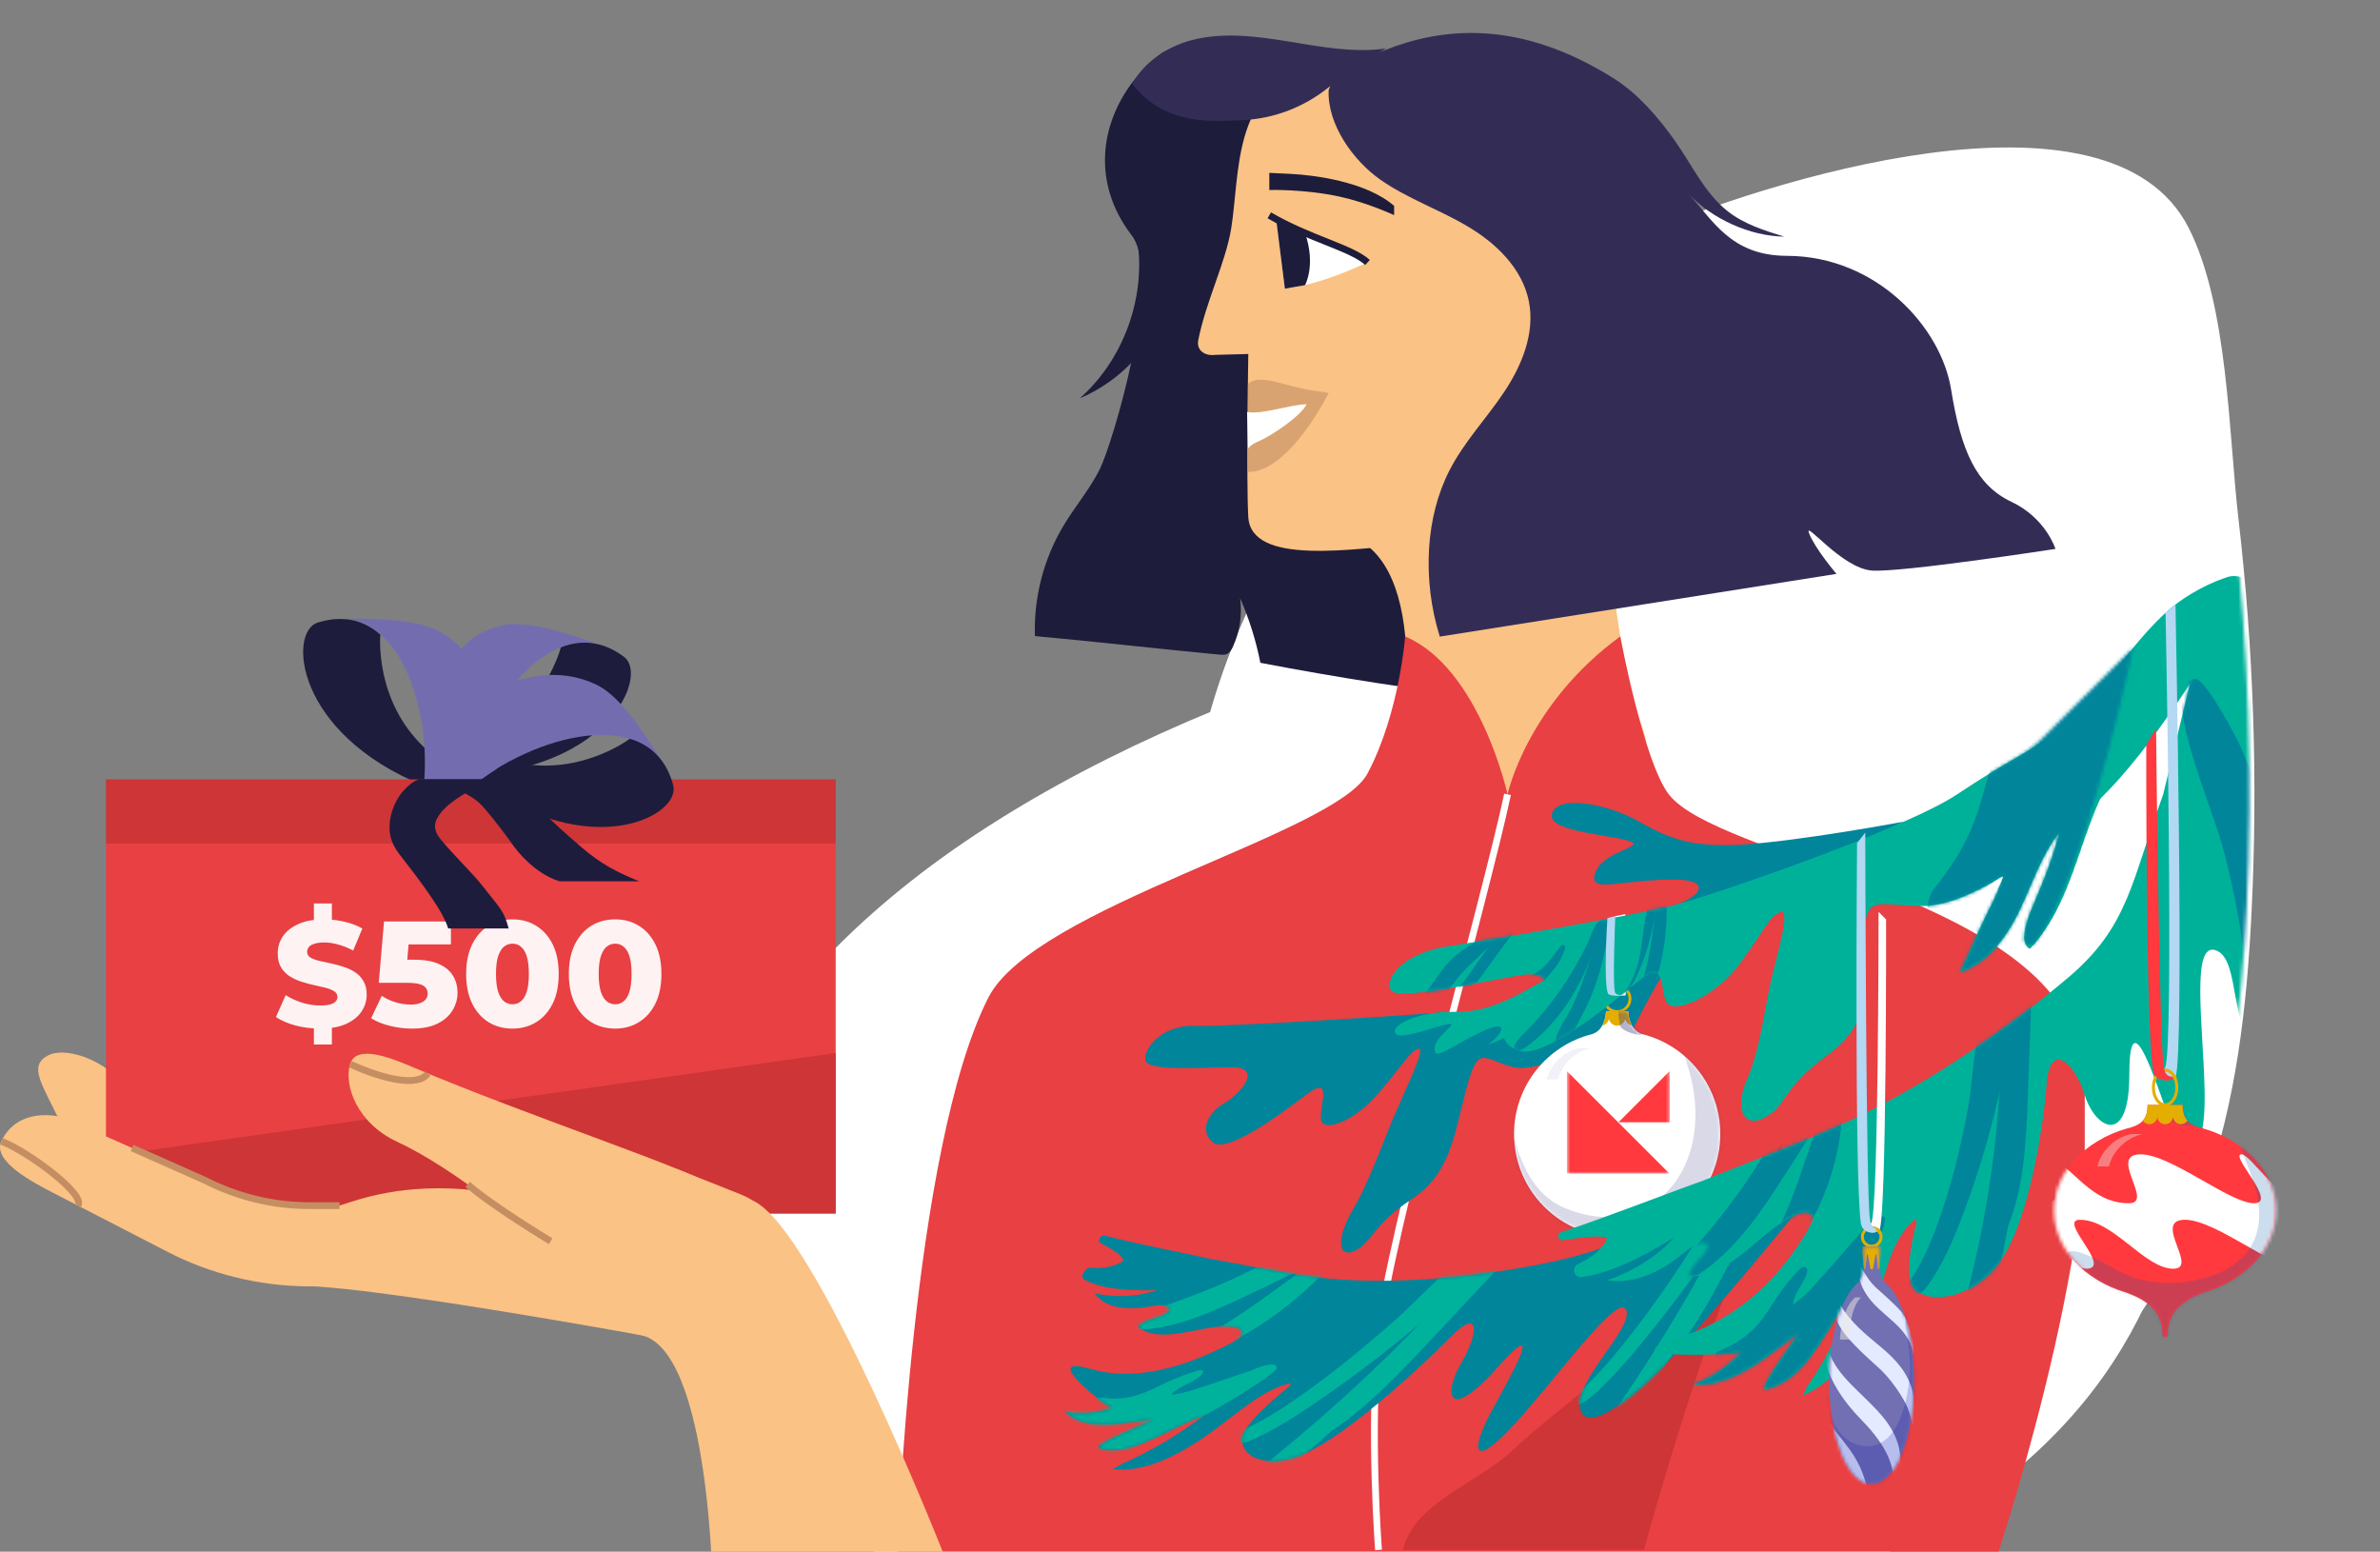 <svg width="698" height="455" viewBox="0 0 698 455" fill="none" xmlns="http://www.w3.org/2000/svg">
<rect x="0" y="0" width="698" height="455" fill="#808080" stroke="none"/>
<g clip-path="url(#clip0_991_35265)">
<path d="M282.981 246.819C212.836 294.414 181.453 360.352 213.134 411.91C223.355 428.551 239.567 443.398 258.777 456.596C277.633 469.56 300.411 481.337 329.857 485.777C355.206 489.607 383.485 487.71 411.039 485.39C456.131 481.593 503.328 476.209 542.649 460.103C576.747 446.137 601.652 425.192 617.034 403.378C632.416 381.564 639.033 358.773 643.222 336.312C649.051 305.004 650.369 273.834 647.217 243.216C645.173 223.334 648.071 193.203 633.67 175.623C604.609 140.16 457.037 175.17 406.72 190.372C360.374 204.367 317.409 223.45 282.968 246.82L282.981 246.819Z" fill="white"/>
<path d="M397.067 130.245C350.487 184.389 332.861 264.136 359.157 330.537C367.642 351.97 380.268 371.601 394.912 389.398C409.288 406.878 426.374 423.164 447.685 430.806C466.032 437.394 486.056 437.071 505.532 436.169C537.405 434.692 570.664 431.393 597.536 414.193C620.839 399.278 637.087 375.022 646.482 349C655.878 322.977 658.954 295.109 660.324 267.477C662.226 228.959 660.922 190.289 656.471 151.983C653.583 127.109 653.479 89.844 641.948 66.944C618.678 20.747 515.994 53.666 481.218 68.951C449.185 83.02 419.929 103.66 397.058 130.246L397.067 130.245Z" fill="white"/>
<g clip-path="url(#clip1_991_35265)">
<path d="M395.462 21.855C385.194 23.648 348.847 9.409 340.53 15.709C325.077 27.438 317.12 49.768 331.905 69.025C341.044 80.959 326.207 130.332 322.51 137.656C319.584 143.494 315.272 148.514 311.935 154.096C306.082 163.827 303.156 175.197 303.515 186.516C321.484 188.155 339.606 190.255 357.523 191.945C358.293 191.996 359.115 192.099 359.782 191.792C360.706 191.382 361.22 190.46 361.63 189.538C363.632 185.133 364.351 180.165 363.684 175.402C366.353 181.446 368.356 187.848 369.639 194.352C392.587 198.757 415.689 202.342 438.894 205.057C447.417 174.532 454.399 144.006 454.809 112.303C454.912 104.058 454.45 95.812 452.756 87.771C446.184 57.092 425.752 30.357 395.462 21.804" fill="#1D1C3B"/>
<path d="M332.881 66.566C336.988 84.543 330.52 104.569 316.658 116.81C328.723 111.688 338.477 101.496 341.609 88.846" fill="#1D1C3B"/>
<path d="M401.058 160.041C421.08 176.02 408.862 229.798 408.862 229.798V295.918L451.164 304.318C451.164 304.318 491.157 239.58 481.762 213.511C472.367 187.442 470.981 144.676 470.981 144.676L401.058 160.041Z" fill="#FAC284"/>
<path d="M383.809 20.935C361.425 26.057 363.633 51.511 361.066 67.081C359.423 77.068 353.622 88.49 351.414 99.808C350.85 102.779 353.417 104.469 356.446 104.059L366.097 103.803C366.097 103.803 365.481 141.14 366.097 151.64C366.97 165.724 395.617 161.319 418 159.015L481.711 153.227C481.711 153.227 483.559 52.177 468.671 36.351C453.732 20.474 383.809 20.935 383.809 20.935Z" fill="#FAC284"/>
<path d="M401.058 76.964C395.462 72.508 381.652 67.847 374.26 64.211L376.826 84.595C387.505 83.622 401.058 76.913 401.058 76.913" fill="white"/>
<path d="M382.73 68.312C386.016 77.787 382.73 83.626 382.73 83.626L376.826 84.65L374.259 64.266" fill="#1D1C3B"/>
<path d="M401.058 76.965C396.386 72.663 384.065 70.051 372.257 63.137" stroke="#1D1C3B" stroke-width="2" stroke-miterlimit="10"/>
<path d="M408.862 60.371C400.596 53.15 384.99 51.306 378.624 50.999L372.258 50.691V55.711C372.258 55.711 382.474 55.403 392.896 57.657C401.11 59.449 408.862 63.086 408.862 63.086V60.371Z" fill="#1D1C3B"/>
<path d="M365.995 112.611C369.537 109.282 376.827 113.379 384.733 114.455C387.403 114.813 389.662 115.223 389.662 115.223C389.662 115.223 378.265 138.424 365.995 138.424V112.611Z" fill="#D9A371"/>
<path d="M366.046 131.509C366.867 130.433 368.099 129.818 369.332 129.306C372.874 127.77 381.499 122.034 383.193 118.551C378.521 118.551 370.102 121.675 365.738 120.804" fill="white"/>
<path d="M472.367 108.566C472.367 96.121 463.178 85.775 451.164 84.033C452.345 83.88 453.577 83.777 454.809 83.777C468.517 83.777 479.657 94.891 479.657 108.566C479.657 122.241 468.517 133.355 454.809 133.355C453.577 133.355 452.345 133.253 451.164 133.099C463.178 131.357 472.367 121.012 472.367 108.566Z" fill="white"/>
<path d="M472.367 108.566C472.367 96.121 463.178 85.775 451.164 84.033C452.345 83.88 453.577 83.777 454.809 83.777C468.517 83.777 479.657 94.891 479.657 108.566C479.657 122.241 468.517 133.355 454.809 133.355C453.577 133.355 452.345 133.253 451.164 133.099C463.178 131.357 472.367 121.012 472.367 108.566Z" fill="white"/>
<path d="M538.594 168.284C538.594 168.284 532.33 160.909 530.585 156.453C528.839 151.946 540.134 166.748 549.067 167.311C557.948 167.875 602.818 160.96 602.818 160.96C602.818 160.96 600.046 151.946 589.881 147.132C579.716 142.317 575.147 132.433 572.22 114.251C569.345 96.069 550.453 75.121 524.116 75.019C507.431 75.019 502.246 64.263 495.161 56.837C502.298 64.315 513.284 69.231 523.244 69.385C517.494 67.593 511.538 65.749 506.713 61.959C499.936 56.632 496.24 48.386 491.311 41.421C486.588 34.66 480.325 27.439 473.497 23.137C445.363 5.313 422.62 8.233 406.449 14.584C390.277 20.934 389.661 26.466 389.661 26.466C389.251 36.504 396.849 47.055 404.755 52.637C412.712 58.22 421.902 61.344 430.219 66.261C438.535 71.126 446.441 78.553 448.392 88.386C450.24 97.81 446.236 107.337 441.051 115.07C435.866 122.804 429.346 129.616 425.085 137.964C421.542 144.878 419.643 152.714 419.129 160.602C418.565 169.36 419.643 178.323 422.261 186.671" fill="#332D56"/>
<path d="M406.397 14.222C396.951 15.554 387.351 13.71 377.956 12.174C368.51 10.637 358.756 9.357 349.515 11.764C342.327 13.659 335.499 18.217 332.06 24.619C341.814 36.911 355.059 35.58 364.3 35.221C373.541 34.863 382.422 31.431 389.61 25.644" fill="#332D56"/>
<path d="M412.096 186.621C433.966 195.891 442.129 232.921 442.129 232.921C442.129 232.921 447.776 206.647 475.191 186.621C475.191 186.621 482.019 223.292 489.412 232.921C503.478 251.256 595.323 262.575 608.773 304.317C622.224 346.109 586.133 454.964 586.133 454.964H263.215C263.215 454.964 267.374 336.685 289.86 292.537C303.413 265.904 391.664 244.547 401.058 226.826C410.453 209.105 412.096 186.621 412.096 186.621Z" fill="#E84043"/>
<path d="M482.127 454.425C493.421 413.57 507.128 373.546 523.094 334.574C509.592 359.596 494.088 380.245 473.913 399.399C464.159 408.699 453.122 416.283 443.316 425.528C433.562 434.772 414.465 440.806 411.487 454.48" fill="#CD3536"/>
<path d="M442.129 232.922C435.866 262.525 407.014 364.241 404.293 391.693C401.572 419.196 404.293 454.482 404.293 454.482" stroke="white" stroke-width="2" stroke-miterlimit="10"/>
<path d="M69.808 372.631C69.192 372.631 68.627 372.631 68.011 372.477C39.519 368.124 19.343 332.58 17.34 328.38C12.361 317.932 8.254 312.605 14.003 309.532C19.753 306.459 33.563 311.581 39.159 322.08C43.266 329.712 57.282 346.92 71.554 349.071C78.022 350.045 82.489 356.088 81.513 362.541C80.641 368.38 75.558 372.58 69.808 372.58" fill="#FAC284"/>
<path d="M41.777 333.763C36.798 323.315 32.691 317.988 38.44 314.915C44.19 311.842 58 316.964 63.596 327.463C67.652 335.094 81.719 352.303 95.991 354.454C102.459 355.427 106.926 361.471 105.95 367.924C105.078 373.763 43.78 337.911 41.777 333.763Z" fill="#FAC284"/>
<path d="M35.874 317.473C37.157 318.856 38.286 320.443 39.159 322.133C43.266 329.765 57.282 346.973 71.554 349.124" stroke="#C58E62" stroke-width="2" stroke-miterlimit="10"/>
<path d="M147.894 183.283C129.361 186.817 127.821 206.081 124.227 221.344L137.575 227.278C138.397 223.898 139.577 220.312 141.117 216.727C146.097 205.101 154.619 193.68 164.425 189.839C168.019 188.405 171.766 187.995 175.565 188.968C167.043 185.792 154.876 181.951 147.843 183.283" fill="#736DB0"/>
<path d="M175.616 188.968C171.817 187.995 168.07 188.405 164.476 189.839C164.476 189.839 159.753 208.584 141.168 216.727C139.628 220.312 138.448 223.898 137.626 227.278C178.491 225.434 190.299 198.084 183.009 192.604C180.545 190.76 178.081 189.582 175.668 188.968" fill="#1D1C3C"/>
<path d="M31.086 247.355H245.087V355.829H31.086V247.355Z" fill="#E84043"/>
<path d="M129.36 185.434C145.635 194.96 146.816 216.574 145.07 232.092L124.278 230.3C124.637 226.817 124.74 223.027 124.483 219.135C123.662 206.535 119.504 192.912 111.546 185.997C108.62 183.437 105.231 181.798 101.33 181.439C110.417 181.286 123.2 181.746 129.36 185.383" fill="#736DB0"/>
<path d="M101.33 181.543C105.232 181.902 108.671 183.541 111.546 186.102C111.546 186.102 109.698 205.308 124.483 219.239C124.74 223.131 124.637 226.921 124.278 230.404C86.442 214.988 84.491 185.282 93.167 182.568C96.093 181.646 98.814 181.338 101.33 181.595" fill="#1D1C3C"/>
<path d="M175.77 201.207C159.034 192.449 140.09 202.846 127.718 212.526L140.193 229.223C142.965 227.071 146.148 225.023 149.588 223.179C160.728 217.187 174.538 213.55 184.6 216.623C188.297 217.75 191.48 219.748 193.841 222.872C189.17 215.087 182.033 204.536 175.719 201.207" fill="#736DB0"/>
<path d="M31.086 228.539H245.087V247.356H31.086V228.539Z" fill="#CD3536"/>
<path d="M245.087 308.785V355.828H31.086V339.065L245.087 308.785Z" fill="#CD3536"/>
<path d="M122.009 228.539C130.087 229.39 137.915 232.457 141.413 236.287C144.911 240.118 149.729 246.802 149.729 246.802C149.729 246.802 155.333 255.704 164.097 258.425H187.429C180.776 255.657 176.367 253.45 170.568 248.469C166.013 244.556 161.678 240.771 158.18 236.94C154.682 233.11 151.166 229.39 143.123 228.539" fill="#1D1C3C"/>
<path d="M180.428 301.618C177.788 301.618 175.441 300.987 173.388 299.726C171.364 298.465 169.765 296.646 168.592 294.27C167.419 291.894 166.832 289.005 166.832 285.602C166.832 282.199 167.419 279.31 168.592 276.934C169.765 274.558 171.364 272.739 173.388 271.478C175.441 270.217 177.788 269.586 180.428 269.586C183.039 269.586 185.356 270.217 187.38 271.478C189.433 272.739 191.047 274.558 192.22 276.934C193.393 279.31 193.98 282.199 193.98 285.602C193.98 289.005 193.393 291.894 192.22 294.27C191.047 296.646 189.433 298.465 187.38 299.726C185.356 300.987 183.039 301.618 180.428 301.618ZM180.428 294.49C181.367 294.49 182.188 294.197 182.892 293.61C183.625 293.023 184.197 292.085 184.608 290.794C185.019 289.474 185.224 287.743 185.224 285.602C185.224 283.431 185.019 281.701 184.608 280.41C184.197 279.119 183.625 278.181 182.892 277.594C182.188 277.007 181.367 276.714 180.428 276.714C179.489 276.714 178.653 277.007 177.92 277.594C177.216 278.181 176.644 279.119 176.204 280.41C175.793 281.701 175.588 283.431 175.588 285.602C175.588 287.743 175.793 289.474 176.204 290.794C176.644 292.085 177.216 293.023 177.92 293.61C178.653 294.197 179.489 294.49 180.428 294.49Z" fill="#FEF2F2"/>
<path d="M150.307 301.618C147.667 301.618 145.32 300.987 143.267 299.726C141.243 298.465 139.644 296.646 138.471 294.27C137.298 291.894 136.711 289.005 136.711 285.602C136.711 282.199 137.298 279.31 138.471 276.934C139.644 274.558 141.243 272.739 143.267 271.478C145.32 270.217 147.667 269.586 150.307 269.586C152.918 269.586 155.235 270.217 157.259 271.478C159.312 272.739 160.926 274.558 162.099 276.934C163.272 279.31 163.859 282.199 163.859 285.602C163.859 289.005 163.272 291.894 162.099 294.27C160.926 296.646 159.312 298.465 157.259 299.726C155.235 300.987 152.918 301.618 150.307 301.618ZM150.307 294.49C151.246 294.49 152.067 294.197 152.771 293.61C153.504 293.023 154.076 292.085 154.487 290.794C154.898 289.474 155.103 287.743 155.103 285.602C155.103 283.431 154.898 281.701 154.487 280.41C154.076 279.119 153.504 278.181 152.771 277.594C152.067 277.007 151.246 276.714 150.307 276.714C149.368 276.714 148.532 277.007 147.799 277.594C147.095 278.181 146.523 279.119 146.083 280.41C145.672 281.701 145.467 283.431 145.467 285.602C145.467 287.743 145.672 289.474 146.083 290.794C146.523 292.085 147.095 293.023 147.799 293.61C148.532 294.197 149.368 294.49 150.307 294.49Z" fill="#FEF2F2"/>
<path d="M120.764 301.619C118.652 301.619 116.526 301.355 114.384 300.827C112.243 300.299 110.395 299.551 108.84 298.583L111.964 292.027C113.226 292.848 114.59 293.479 116.056 293.919C117.552 294.359 119.034 294.579 120.5 294.579C121.967 294.579 123.155 294.3 124.064 293.743C124.974 293.156 125.428 292.35 125.428 291.323C125.428 290.707 125.252 290.164 124.9 289.695C124.548 289.196 123.947 288.83 123.096 288.595C122.246 288.331 121.028 288.199 119.444 288.199H111.084L112.624 270.203H132.248V276.935H115.704L120.148 273.107L119.136 285.251L114.692 281.423H121.512C124.563 281.423 127.012 281.863 128.86 282.743C130.708 283.594 132.058 284.752 132.908 286.219C133.759 287.656 134.184 289.284 134.184 291.103C134.184 292.922 133.7 294.638 132.732 296.251C131.794 297.835 130.342 299.126 128.376 300.123C126.411 301.12 123.874 301.619 120.764 301.619Z" fill="#FEF2F2"/>
<path d="M93.904 301.618C91.381 301.618 88.947 301.31 86.6 300.694C84.282 300.049 82.391 299.227 80.924 298.23L83.784 291.806C85.162 292.686 86.746 293.419 88.536 294.006C90.355 294.563 92.159 294.842 93.948 294.842C95.15 294.842 96.118 294.739 96.852 294.534C97.585 294.299 98.113 294.006 98.436 293.654C98.788 293.273 98.964 292.833 98.964 292.334C98.964 291.63 98.641 291.073 97.996 290.662C97.35 290.251 96.514 289.914 95.488 289.65C94.461 289.386 93.317 289.122 92.056 288.858C90.824 288.594 89.577 288.257 88.316 287.846C87.084 287.435 85.954 286.907 84.928 286.262C83.901 285.587 83.065 284.722 82.42 283.666C81.775 282.581 81.452 281.217 81.452 279.574C81.452 277.726 81.951 276.054 82.948 274.558C83.975 273.062 85.5 271.859 87.524 270.95C89.548 270.041 92.07 269.586 95.092 269.586C97.116 269.586 99.096 269.821 101.032 270.29C102.997 270.73 104.742 271.39 106.268 272.27L103.584 278.738C102.117 277.946 100.665 277.359 99.228 276.978C97.79 276.567 96.397 276.362 95.048 276.362C93.845 276.362 92.877 276.494 92.144 276.758C91.41 276.993 90.882 277.315 90.56 277.726C90.237 278.137 90.076 278.606 90.076 279.134C90.076 279.809 90.384 280.351 91 280.762C91.645 281.143 92.481 281.466 93.508 281.73C94.564 281.965 95.708 282.214 96.94 282.478C98.201 282.742 99.448 283.079 100.68 283.49C101.941 283.871 103.085 284.399 104.112 285.074C105.138 285.719 105.96 286.585 106.576 287.67C107.221 288.726 107.544 290.061 107.544 291.674C107.544 293.463 107.03 295.121 106.004 296.646C105.006 298.142 103.496 299.345 101.472 300.254C99.477 301.163 96.954 301.618 93.904 301.618ZM92.056 306.282V299.99H97.336V306.282H92.056ZM92.056 271.17V264.922H97.336V271.17H92.056Z" fill="#FEF2F2"/>
<path d="M149.175 272.261C147.725 266.932 146.957 266.726 140.859 258.978C138.642 256.162 129.716 247.303 128.338 244.846C126.96 242.388 127.482 240.603 129.462 238.087C131.265 235.792 135.902 232.733 139.013 231.203C141.064 230.192 141.772 229.156 144.141 228.539L123.282 228.54C121.596 228.54 119.077 230.881 117.663 232.682C115.719 235.199 114.553 238.432 114.305 241.294C114.093 243.934 114.343 246.853 117.101 250.435C122.228 257.092 129.949 266.907 131.434 272.261" fill="#1D1C3C"/>
<path d="M193.944 222.873C191.583 219.749 188.4 217.701 184.704 216.625C184.704 216.625 169.353 228.354 149.691 223.181C146.251 225.025 143.068 227.073 140.296 229.224C173.409 253.194 199.746 239.109 197.435 230.3C196.665 227.329 195.485 224.871 193.944 222.873Z" fill="#1D1C3C"/>
<path d="M87.365 377.033C114.523 377.033 229.367 399.159 229.367 399.159L231.164 372.373C231.831 362.744 226.133 353.781 217.149 350.196L198.461 342.77" fill="#FAC284"/>
<path d="M136.856 377.185H90.651C76.328 377.185 62.005 373.703 49.273 367.147L15.8 349.887C9.999 346.865 -2.373 340.566 0.399 334.624C5.276 324.33 18.727 325.508 28.224 331.961L60.105 346.097C69.5 350.911 80.025 353.472 90.6 353.472H136.805C138.756 353.472 140.706 353.37 142.657 353.216L194.355 348.658C200.875 348.094 206.625 352.909 207.189 359.413C207.754 365.918 202.928 371.654 196.408 372.217L144.711 376.776C142.093 377.032 139.423 377.134 136.805 377.134" fill="#FAC284"/>
<path d="M99.533 353.529C105.026 351.788 118.22 346.666 139.679 349.073C161.139 351.481 183.984 359.009 183.984 359.009L106.926 363.977" fill="#FAC284"/>
<path d="M171.766 372.323C168.737 372.323 165.708 371.197 163.398 368.892C154.876 360.492 133.314 342.618 116.423 334.782C104.821 329.404 100.765 318.29 102.665 312.042C104.564 305.793 115.705 310.659 121.762 313.22C153.541 326.689 203.75 343.437 207.292 346.971C211.912 351.581 184.806 364.18 180.185 368.841C177.875 371.145 174.795 372.323 171.766 372.323Z" fill="#FAC284"/>
<path d="M137.163 347.281C143.581 353.12 161.498 363.978 161.498 363.978" stroke="#C58E62" stroke-width="2" stroke-miterlimit="10"/>
<path d="M102.716 312.043C112.932 316.704 122.789 318.701 125.459 314.757" stroke="#C58E62" stroke-width="2" stroke-miterlimit="10"/>
<path d="M0.45 334.68C7.689 337.343 25.401 350.301 22.834 353.527" stroke="#C58E62" stroke-width="2" stroke-miterlimit="10"/>
<path d="M38.748 336.629L60.208 346.155C69.602 350.97 80.127 353.53 90.702 353.53H99.584" stroke="#C58E62" stroke-width="2" stroke-miterlimit="10"/>
<path d="M220.845 352.094C239.07 360.186 276.599 455.295 276.599 455.295L209.05 467.07C209.05 467.07 208.37 395.064 187.629 391.428C161.55 386.87 220.897 352.094 220.897 352.094H220.845Z" fill="#FAC284"/>
</g>
<g clip-path="url(#clip2_991_35265)">
<mask id="mask0_991_35265" style="mask-type:alpha" maskUnits="userSpaceOnUse" x="256" y="43" width="426" height="404">
<path d="M396.321 129.925C349.866 183.831 234.349 312.844 260.575 378.955C269.037 400.293 274.711 414.661 289.316 432.38C303.653 449.783 425.549 421.559 446.803 429.167C465.1 435.726 499.416 447.34 518.84 446.442C550.627 444.972 571.037 449.505 597.837 432.381C621.077 417.531 671.342 388.618 680.712 362.709C688.805 332.435 651.804 325.711 653.855 314.376C656.704 298.628 658.074 282.551 658.869 266.554C660.766 228.205 659.465 189.705 655.026 151.567C652.145 126.802 652.042 89.701 640.542 66.902C617.334 20.907 514.927 53.682 480.245 68.9C448.298 82.906 419.121 103.456 396.312 129.926L396.321 129.925Z" fill="white"/>
</mask>
<g mask="url(#mask0_991_35265)">
<g clip-path="url(#clip3_991_35265)">
<path d="M350.234 300.829C360.074 301.107 412.34 297.736 420.933 297.023C429.526 296.31 437.461 298.534 450.001 291.045C462.54 283.557 475.961 272.759 475.961 272.759L494.989 275.476C494.95 275.529 494.91 275.582 494.871 275.635L495.86 275.238C481.603 289.308 475.164 316.406 460.922 330.523C460.106 331.334 460.033 328.48 460.407 327.2C461.484 323.505 463.408 320.262 465.264 317.089C468.795 311.055 472.285 304.794 475.215 298.228C470.131 303.926 466.245 311.665 461.91 318.62C457.365 325.911 451.659 332.875 445.509 334.064C449.149 328.485 452.112 323.012 455.751 317.435C457.686 314.469 459.688 311.322 461.257 307.985C453.639 312.394 447.378 313.869 443.587 312.869C434.925 310.585 433.573 305.927 429.972 319.538C426.37 333.149 425.401 344.145 413.918 351.707C402.437 359.269 402.336 364.536 397.206 366.825C392.076 369.111 392.102 362.501 396.728 354.787C401.354 347.071 405.799 334.345 409.135 326.621C412.471 318.898 418.528 306.594 415.902 307.557C413.277 308.521 411.812 311.774 404.439 320.419C397.066 329.064 387.818 332.252 387.39 328.168C386.962 324.083 391.112 314.919 383.023 321.059C374.934 327.199 359.971 338.145 355.83 335.067C351.689 331.989 354.049 326.324 358.858 323.621C363.667 320.917 370.755 312.86 361.036 312.943C351.316 313.029 336.593 314.108 335.921 310.952C335.247 307.796 340.397 300.551 350.236 300.829L350.234 300.829ZM475.628 297.293C475.561 297.352 475.497 297.413 475.43 297.472L475.556 297.459C475.581 297.405 475.603 297.347 475.628 297.293Z" fill="#00859B"/>
<path d="M448.511 299.888C441.047 304.912 435.609 306.814 436.646 306.105C440.302 303.604 443.533 298.291 434.303 302.648C425.073 307.005 420.625 311.316 420.71 307.471C420.795 303.628 428.748 299.481 424.35 300.371C419.951 301.261 409.143 305.669 409.082 302.513C409.022 299.357 418.399 296.834 424.299 296.731C430.199 296.627 434.74 296.956 444.857 291.831C454.975 286.706 472.67 275.258 472.67 275.258" fill="#00B29C"/>
<path d="M322.595 364.358C321.725 363.849 322.928 362.015 323.953 362.29C333.416 364.82 348.747 367.676 355.199 369.206C365.196 370.829 377.777 373.73 388.826 374.84C407.781 376.744 430.199 374.774 449.671 371.102C469.143 367.429 479.935 363.314 501.959 348.035L519.64 339.372C519.64 339.372 532.882 347.014 532.584 348.035C532.286 349.056 509.041 377.232 494.314 393.718C479.587 410.203 464.968 421.163 463.407 412.911C461.844 404.661 478.798 389.746 476.986 384.274C475.174 378.802 459.92 399.563 447.327 414.073C430.88 433.025 431.32 425.005 437.465 413.754C443.607 402.505 453.571 384.864 439.065 401.102C424.559 417.34 423.212 408.849 428.484 399.824C433.755 390.799 434.231 383.077 425.232 392.215C416.232 401.351 398.155 417.838 385.988 424.583C373.821 431.327 364.731 428.379 364.239 422.369C363.936 418.671 371.847 411.575 377.979 406.659C378.369 406.348 378.545 405.959 378.549 405.64C371.532 406.949 364.285 413.202 357.394 418.376C352.345 422.168 347.081 425.584 341.743 427.915C336.406 430.248 330.975 431.46 326.395 430.768C327.299 430.384 328.608 429.448 329.509 429.049C337.54 425.501 345.54 420.751 353.136 415.046C348.381 416.625 343.512 419.38 338.703 421.625C332.818 424.373 326.41 426.412 322.072 424.428C322.868 422.85 330.742 419.735 338.584 416.085C334.157 416.578 329.615 417.445 325.289 417.63C320.293 417.844 315.464 417.062 312.525 413.997C316.636 414.848 321.443 414.398 326.377 412.908C324.981 412.231 323.698 411.441 322.547 410.545C316.979 406.209 307.791 397.93 319.975 401.451C328.407 403.886 340.447 403.808 357.854 395.452C361.087 393.9 363.051 392.77 364.058 391.86C364.306 391.261 364.354 390.62 364.145 390.188C363.758 389.379 362.799 389.137 361.852 389.025C357.324 388.483 352.051 389.934 347.02 390.791C341.988 391.643 336.805 391.815 333.805 389.016C336.503 386.283 340.354 386.978 343.086 384.285C342.706 382.319 340.041 382.63 337.855 383.026C331.07 384.255 324.169 383.852 321.022 379.201C325.306 380.272 330.256 380.353 335.342 379.387C336.603 379.148 337.886 378.791 339.177 378.407C338.962 378.36 338.759 378.32 338.574 378.291C336.723 378.367 324.301 378.897 317.969 375.184C317.951 375.175 317.933 375.162 317.915 375.152C316.595 374.368 318.258 371.593 319.965 371.727C323.05 371.967 326.136 371.794 329.486 369.726C329.207 367.843 325.594 366.12 322.594 364.366L322.595 364.358Z" fill="#00859B"/>
<mask id="mask1_991_35265" style="mask-type:luminance" maskUnits="userSpaceOnUse" x="312" y="342" width="221" height="89">
<path d="M322.595 364.364C321.724 363.855 322.927 362.021 323.953 362.296C333.416 364.826 348.746 367.681 355.199 369.212C365.195 370.835 377.777 373.736 388.826 374.846C407.78 376.75 430.199 374.78 449.67 371.107C469.142 367.435 480.855 366.056 502.879 350.777L518.351 342.166C518.351 342.166 532.881 347.02 532.583 348.041C532.286 349.062 509.04 377.238 494.313 393.723C479.586 410.209 464.967 421.169 463.406 412.917C461.844 404.667 478.797 389.752 476.985 384.28C475.173 378.808 459.919 399.569 447.327 414.079C430.879 433.03 431.32 425.011 437.464 413.76C443.607 402.511 453.57 384.87 439.064 401.108C424.558 417.346 423.212 408.854 428.483 399.83C433.755 390.805 434.23 383.083 425.232 392.221C416.232 401.357 398.155 417.844 385.988 424.588C373.82 431.333 364.731 428.385 364.239 422.374C363.936 418.677 371.847 411.581 377.979 406.665C378.369 406.354 378.545 405.965 378.549 405.646C371.531 406.955 364.284 413.207 357.393 418.382C352.345 422.174 347.081 425.59 341.743 427.92C336.405 430.254 330.974 431.465 326.395 430.773C327.298 430.39 328.607 429.454 329.508 429.055C337.539 425.507 345.54 420.757 353.136 415.052C348.38 416.631 343.512 419.386 338.703 421.631C332.817 424.379 326.409 426.418 322.072 424.434C322.867 422.856 330.742 419.741 338.583 416.091C334.157 416.584 329.614 417.451 325.288 417.636C320.292 417.85 315.463 417.067 312.524 414.003C316.635 414.854 321.443 414.403 326.376 412.914C324.98 412.237 323.697 411.447 322.547 410.55C316.978 406.215 307.79 397.936 319.974 401.457C328.406 403.891 340.446 403.814 357.853 395.458C361.086 393.905 363.05 392.775 364.058 391.866C364.305 391.267 364.353 390.626 364.145 390.194C363.758 389.385 362.798 389.143 361.852 389.031C357.323 388.489 352.051 389.94 347.019 390.796C341.987 391.649 336.804 391.821 333.804 389.022C336.503 386.289 340.353 386.984 343.086 384.291C342.706 382.324 340.04 382.636 337.854 383.031C331.069 384.261 324.168 383.858 321.021 379.207C325.305 380.278 330.255 380.359 335.342 379.393C336.602 379.154 337.886 378.796 339.177 378.413C338.961 378.365 338.758 378.326 338.573 378.297C336.722 378.373 324.301 378.903 317.969 375.19C317.951 375.181 317.932 375.168 317.915 375.158C316.594 374.374 318.258 371.599 319.964 371.733C323.049 371.972 326.136 371.8 329.485 369.732C329.206 367.849 325.594 366.126 322.593 364.372L322.595 364.364Z" fill="white"/>
</mask>
<g mask="url(#mask1_991_35265)">
<path d="M489.881 398.176C498.368 387.869 504.27 376.254 509.971 364.888C513.858 357.141 517.728 349.392 521.597 341.642C522.968 338.898 524.375 335.657 523.233 333.933C523 333.581 522.615 333.313 522.083 333.475C521.65 333.609 521.223 333.995 520.84 334.375C516.256 338.923 513.487 344.751 510.802 350.262C500.493 371.414 488.247 392.36 474.363 412.586C473.231 414.233 472.049 415.963 471.623 417.663C471.197 419.363 471.842 420.974 473.412 420.74C474.956 420.509 476.518 418.761 477.767 417.218" fill="#00B29C"/>
<path d="M522.175 329.75C513.226 333.106 505.484 351.235 498.311 362.606C491.478 373.438 484.147 384.132 475.978 394.308C470.919 400.611 465.417 406.825 459.102 411.499C461.185 413.248 464.481 411.643 467.661 408.753C473.447 403.493 478.602 397.437 483.535 391.312C494.051 378.258 503.775 364.667 512.556 350.757" fill="#00B29C"/>
<path d="M390.8 419.377C401.156 412.49 410.271 402.881 419.142 393.439C425.188 387.004 431.223 380.558 437.259 374.112C439.396 371.831 441.774 369.029 441.722 366.585C441.712 366.086 441.558 365.6 441.118 365.508C440.758 365.434 440.294 365.639 439.866 365.857C434.714 368.471 430.273 373.39 426.026 378.007C409.73 395.728 392.173 412.247 373.783 427.159C372.284 428.374 370.715 429.651 369.687 431.278C368.658 432.906 368.413 434.977 369.608 435.514C370.782 436.044 372.622 434.938 374.16 433.896" fill="#00B29C"/>
<path d="M439.361 364.051C431.681 363.171 418.476 378.913 408.577 387.618C399.149 395.909 389.431 403.797 379.359 410.703C373.118 414.979 366.609 418.939 360.195 420.818C360.894 423.765 363.882 423.688 367.339 422.161C373.636 419.382 379.838 415.419 385.915 411.27C398.865 402.43 411.496 392.608 423.61 381.964" fill="#00B29C"/>
<path d="M374.47 401.096C374.336 399.036 369.612 400.66 367.4 401.717C350.051 409.996 323.613 419.73 315.44 427.681C315.315 428.9 316.677 429.069 317.829 428.98C326.651 428.291 343.788 419.658 353.136 415.056C357.508 412.905 374.552 402.742 374.472 401.098L374.47 401.096Z" fill="#00B29C"/>
<path d="M367.402 401.711C357.481 404.935 340.835 411.521 326.378 412.911C313.482 414.151 308.53 409.58 308.53 409.58L308.773 420.087L326.004 421.851" fill="#00B29C"/>
<path d="M355.402 405.797C352.5 407.056 346.156 408.757 343.418 408.99C345.823 406.401 349.154 405.771 351.867 403.61C352.318 403.249 352.811 402.737 352.822 402.267C352.838 401.632 352.016 401.694 351.365 401.884C348.372 402.746 345.342 403.887 342.323 405.285C340.117 406.305 337.914 407.466 335.708 408.331C331.426 410.012 327.185 410.542 323.581 409.844C322.906 409.713 321.932 409.702 321.398 410.503C320.98 411.13 321.219 411.735 321.515 412.143C322.743 413.832 324.633 414.903 326.898 415.195" fill="#00B29C"/>
<path d="M363.416 392.261C373.394 386.781 383.032 379.075 391.227 370.027C392.177 368.979 392.76 367.284 391.781 367.09C390.801 366.896 389.524 367.62 388.381 368.333C377.653 375.026 367.459 383.636 356.635 389.868C350.665 393.304 344.594 395.965 338.547 398.467C343.54 399.662 350.038 397.019 356.109 394.437" fill="#00B29C"/>
<path d="M381.547 372.275C377.558 374.194 373.57 376.111 369.58 378.03C362.519 381.425 355.425 384.834 348.386 387.139C341.346 389.445 334.307 390.616 328.381 389.419C334.432 386.483 335.644 384.964 341.687 382.876C353.655 378.741 370.305 372.07 381.731 363.712" fill="#00B29C"/>
</g>
</g>
<path d="M591.793 221.916C601.748 216.02 605.823 212.811 610.858 207.576C619.715 198.371 626.51 187.246 636.101 178.807C639.211 176.071 645.625 171.782 652.32 169.558C652.8 169.399 648.206 174.452 648.581 174.788C648.989 175.151 649.182 175.696 649.331 176.219C650.737 181.146 649.436 186.464 647.384 191.16C645.096 196.395 641.902 201.179 638.665 205.891C631.457 216.373 623.874 226.706 614.653 235.48" fill="#00B19A"/>
<path d="M466.957 303.228H466.937C470.939 301.977 471.006 296.621 471.006 296.621H474.277H477.549C477.549 296.621 477.616 301.977 481.617 303.228H481.598C494.764 306.494 504.52 318.37 504.52 332.525C504.52 349.196 490.979 362.713 474.277 362.713C457.575 362.713 444.034 349.196 444.034 332.525C444.034 318.37 453.79 306.494 466.957 303.228Z" fill="white"/>
<mask id="mask2_991_35265" style="mask-type:luminance" maskUnits="userSpaceOnUse" x="459" y="314" width="31" height="31">
<path d="M459.559 314.078H489.68V344.17H459.559V314.078Z" fill="white"/>
</mask>
<g mask="url(#mask2_991_35265)">
<path d="M489.68 314.078V329.093H474.65L489.68 314.078ZM459.529 314.078L489.649 344.17H459.529V314.078Z" fill="#FF393D"/>
</g>
<path d="M478.572 300.59C477.577 298.716 477.548 296.625 477.548 296.625H474.277H471.006C471.006 296.625 470.977 298.802 469.92 300.701C470.92 300.701 471.871 299.32 471.871 298.701C471.871 299.32 472.687 300.777 474.272 300.777C475.738 300.777 476.641 299.32 476.641 298.701C476.641 299.32 477.712 300.701 478.629 300.701" fill="#E4AE01"/>
<path d="M474.278 296.629C476.36 296.629 478.048 294.944 478.048 292.865C478.048 290.787 476.36 289.102 474.278 289.102C472.195 289.102 470.507 290.787 470.507 292.865C470.507 294.944 472.195 296.629 474.278 296.629Z" stroke="#E4AE01" stroke-width="0.83" stroke-miterlimit="10"/>
<path d="M473.72 289.144C473.903 289.115 474.085 289.105 474.273 289.105C475.363 289.105 476.343 289.566 477.035 290.304" stroke="#E4AE01" stroke-width="0.83" stroke-miterlimit="10"/>
<path d="M475.685 289.375C476.204 289.581 476.665 289.902 477.04 290.305" stroke="#E4AE01" stroke-width="0.83" stroke-miterlimit="10"/>
<mask id="mask3_991_35265" style="mask-type:luminance" maskUnits="userSpaceOnUse" x="444" y="296" width="61" height="67">
<path d="M466.957 303.232H466.937C470.939 301.981 471.006 296.625 471.006 296.625H474.277H477.549C477.549 296.625 477.616 301.981 481.617 303.232H481.598C494.764 306.498 504.52 318.374 504.52 332.528C504.52 349.2 490.979 362.717 474.277 362.717C457.575 362.717 444.034 349.2 444.034 332.528C444.034 318.374 453.79 306.498 466.957 303.232Z" fill="white"/>
</mask>
<g mask="url(#mask3_991_35265)">
<path opacity="0.2" d="M493.328 307.955C506.298 340.085 485.066 365.588 458.469 354.028C449.794 350.255 445.139 340.655 443.141 328.946C443.645 334.091 443.626 346.371 445.893 351.022C448.511 356.392 451.359 361.872 455.985 365.66C461.706 370.345 469.43 371.831 476.828 371.985C483.654 372.128 490.715 371.203 496.59 367.727C500.039 365.689 502.954 362.836 505.395 359.662C512.283 350.686 515.362 338.766 513.133 327.681C510.904 316.595 503.233 306.622 492.857 302.086" fill="#474589"/>
<path opacity="0.4" d="M475.051 300.528C474.873 299.186 474.599 297.858 474.619 296.496C474.619 296.381 474.623 296.256 474.686 296.175C474.744 296.093 474.835 296.074 474.916 296.055C475.882 295.873 476.852 295.695 477.818 295.513C478.433 295.398 479.115 295.302 479.629 295.762C479.931 296.036 480.128 296.462 480.296 296.889C480.772 298.093 481.19 299.368 481.593 300.61C481.862 301.43 482.227 302.547 481.699 303.223C481.103 303.981 475.31 302.466 475.051 300.524V300.528Z" fill="#474589"/>
</g>
<path opacity="0.4" d="M453.642 316.497C454.794 311.975 458.681 308.269 463.253 307.324H466.544C461.971 308.269 458.085 311.975 456.932 316.497H453.642Z" fill="#DEDBED"/>
<path d="M470.805 282.4C470.978 285.085 471.184 287.2 471.42 288.518C471.578 289.386 472.193 290.101 473.029 290.384C474.143 290.758 475.752 291.002 476.771 289.832C475.589 289.832 474.35 289.866 473.989 287.617C473.802 286.85 473.624 284.443 473.461 280.957" fill="white"/>
<path d="M476.676 291.893C477.7 291.008 476.676 268.066 476.676 268.066L473.708 268.636C473.708 268.636 476.542 290.538 475.518 291.422C475.436 291.538 474.849 291.55 474.849 291.55L475.18 291.928L476.234 291.992L476.676 291.893Z" fill="white"/>
<path d="M510.386 264.114C497.156 266.905 488.596 265.964 490.444 265.557C496.946 264.125 504.612 257.602 489.39 257.916C474.169 258.23 465.477 262.116 467.959 255.675C470.441 249.235 483.798 248.304 477.274 246.443C470.75 244.583 453.361 243.774 455.225 238.384C457.089 232.995 471.373 235.901 479.452 240.245C487.526 244.583 493.488 248.612 510.386 247.688C527.279 246.757 558.367 240.928 558.367 240.928" fill="#00859B"/>
<path d="M408.022 290.476C410.195 293.267 431.003 288.615 444.978 286.138C458.953 283.655 451.811 292.958 445.91 296.68C440.009 300.401 438.768 306.291 445.91 308.152C453.052 310.013 470.447 296.063 479.761 288.312C489.076 280.561 486.594 290.173 488.767 293.894C490.94 297.616 503.051 292.342 510.381 282.422C517.71 272.502 518.582 269.089 521.995 267.542C525.409 265.989 521.372 279.014 519.508 287.073C517.644 295.133 516.094 308.152 512.366 316.525C508.638 324.893 511.125 331.097 517.644 327.684C524.168 324.276 522.304 319.316 535.97 309.391C549.637 299.471 546.84 288.929 546.84 275.287C546.84 261.646 550.569 265.676 563.92 265.676C569.766 265.676 578.226 262.747 587.525 256.736C586.538 260.253 584.855 263.694 583.195 266.947C580.079 273.074 577.895 278.932 574.774 285.059C583.184 282.422 588.755 274.489 592.521 266.54C596.117 258.954 598.77 250.741 603.921 244.151C602.2 251.027 599.558 257.754 596.768 264.277C595.301 267.707 593.762 271.219 593.624 274.946C593.575 276.24 594.766 278.893 595.637 277.93C610.781 261.189 609.723 237.033 624.911 220.331L623.637 220.948C623.676 220.887 623.709 220.827 623.747 220.772L595.284 220.105C595.284 220.105 589.074 222.896 573.853 233.009C558.637 243.122 500.867 263.198 488.756 265.989C476.645 268.78 439.066 275.287 424.777 277.462C410.493 279.631 405.833 287.69 408.006 290.481L408.022 290.476ZM604.136 243.342L603.959 243.386C604.031 243.314 604.103 243.243 604.175 243.171C604.163 243.232 604.147 243.287 604.136 243.347V243.342Z" fill="#00B19A"/>
<mask id="mask4_991_35265" style="mask-type:luminance" maskUnits="userSpaceOnUse" x="407" y="189" width="219" height="140">
<path d="M408.023 290.472C410.196 293.263 431.004 288.611 444.979 286.134C458.954 283.651 451.812 292.955 445.911 296.676C440.01 300.397 438.769 306.288 445.911 308.149C453.053 310.009 470.447 296.06 479.762 288.309C489.077 280.558 486.595 290.169 488.768 293.891C490.941 297.612 503.052 292.338 510.381 282.418C517.711 272.498 518.582 269.085 521.996 267.538C525.41 265.986 521.373 279.011 519.509 287.07C517.644 295.129 516.095 308.149 512.367 316.522C508.638 324.889 511.126 331.093 517.644 327.68C524.169 324.273 522.305 319.313 535.971 309.387C549.637 299.467 546.841 288.925 546.841 275.284C546.841 261.642 550.569 265.672 563.921 265.672C569.767 265.672 578.227 262.743 587.525 256.732C586.538 260.25 584.856 263.69 583.196 266.944C580.08 273.071 577.896 278.928 574.774 285.055C583.185 282.418 588.755 274.486 592.522 266.536C596.118 258.951 598.77 250.737 603.921 244.148C602.201 251.023 599.559 257.75 596.768 264.274C595.252 267.814 593.663 271.447 593.614 275.306C593.592 277.056 595.781 277.855 596.851 276.473C611.565 257.426 625.645 189.891 625.645 189.891L598.914 216.491C596.686 218.709 594.154 220.603 591.402 222.133C588.033 224.005 582.347 227.368 573.853 233.011C558.638 243.124 500.868 263.2 488.757 265.991C476.646 268.782 439.067 275.289 424.777 277.464C410.493 279.633 405.833 287.692 408.006 290.483L408.023 290.472ZM604.136 243.338L603.96 243.382C604.032 243.311 604.103 243.239 604.175 243.168C604.164 243.228 604.147 243.283 604.136 243.344V243.338Z" fill="white"/>
</mask>
<g mask="url(#mask4_991_35265)">
<path d="M463.757 298.097C468.147 290.136 470.937 280.569 471.765 270.687C471.814 270.071 471.434 269.355 471.026 269.625C470.618 269.895 470.358 270.462 470.132 271.001C466.465 279.732 464.303 289.663 459.753 297.59C458.209 300.282 456.328 302.925 455.986 306.31C455.942 306.728 455.948 307.218 456.185 307.488C456.433 307.774 456.808 307.664 457.117 307.527C460.823 305.881 461.413 302.341 463.751 298.097H463.757Z" fill="#00859B"/>
<path d="M471.274 270.398C468.941 273.955 467.529 278.265 465.858 282.454C461.358 293.701 454.155 302.911 445.618 308.317C445.149 308.614 444.25 308.851 443.732 308.867C443.721 306.28 445.486 304.425 447.03 302.916C454.404 295.705 460.79 286.622 465.748 276.272C467.149 273.349 467.877 269.006 471.302 269.551C471.313 269.551 471.478 270.096 471.274 270.404V270.398Z" fill="#00859B"/>
<path d="M485.9 286.656C488.624 277.986 489.462 268.055 488.315 258.206C488.244 257.59 487.731 256.968 487.378 257.314C487.025 257.661 486.892 258.267 486.777 258.839C484.913 268.121 484.764 278.283 481.879 286.953C480.898 289.898 479.585 292.86 479.916 296.246C479.955 296.664 480.054 297.143 480.346 297.363C480.649 297.594 480.991 297.413 481.267 297.215C484.576 294.869 484.449 291.28 485.9 286.656Z" fill="#00859B"/>
<path d="M487.78 258.024C486.197 261.971 485.673 266.474 484.863 270.911C482.684 282.824 477.445 293.273 470.149 300.258C469.746 300.644 471.361 296.998 470.854 297.119C470.854 296.549 475.347 292.636 476.56 290.853C482.362 282.326 480.71 275.992 483.523 264.872C484.317 261.729 484.168 257.325 487.637 257.188C487.648 257.188 487.918 257.688 487.78 258.03V258.024Z" fill="#00859B"/>
<path d="M452.594 288.002C455.523 284.148 457.26 283.196 458.843 278.621C458.948 278.318 459.053 277.993 458.997 277.674C458.942 277.355 458.678 277.047 458.358 277.063C458.082 277.074 457.872 277.3 457.696 277.509C455.644 279.942 453.979 282.777 451.403 284.654C450.311 285.453 449.07 286.058 448.072 286.967C447.068 287.875 446.307 289.218 446.572 290.545C446.837 291.872 448.491 292.873 449.627 292.136" fill="#00859B"/>
<path d="M432.79 288.426C437.043 283.025 442.706 274.047 447.885 269.191C446.258 269.379 441.091 272.401 439.817 273.783C435.041 278.974 431.351 285.734 427.331 290.165" fill="#00859B"/>
<path d="M441.614 272.355C438.096 276.225 434.671 279.606 430.932 283.085C428.202 285.628 425.869 288.859 423.553 292.063C422.891 292.041 419.339 292.344 418.677 292.328C418.512 292.328 418.33 292.311 418.203 292.168C417.883 291.816 418.164 291.127 418.451 290.726C419.262 289.581 420.067 288.43 420.878 287.285C422.025 285.661 423.178 284.026 424.457 282.6C427.43 279.286 431.003 277.161 434.527 275.08C436.408 273.968 437.737 274.2 441.614 272.361V272.355Z" fill="#00859B"/>
<path d="M564.841 271.006C565.172 267.35 565.067 263.156 567.395 260.315C583.896 240.134 579.787 229.063 588.6 214.778C590.563 211.591 592.67 208.398 595.604 206.075C599.183 203.245 603.728 201.935 608.228 201.159C612.651 200.399 621.729 189.042 626.218 189.213C629.538 189.339 628.644 200.966 630.713 203.559C632.742 206.102 632.527 209.735 631.898 212.923C630.724 218.885 628.462 224.566 626.212 230.208C623.063 238.114 619.914 246.019 616.302 253.72C613.125 260.491 609.568 267.152 604.831 272.949C600.099 278.746 594.104 283.673 587.078 286.277C582.76 287.879 578.171 288.567 573.616 289.244C572.38 289.425 570.991 289.574 570.014 288.803C568.233 287.405 569.353 284.581 570.588 282.687C575.993 274.397 582.743 266.316 587.409 257.612C589.328 254.028 569.772 271.061 564.847 271.006H564.841Z" fill="#00859B"/>
</g>
<path d="M471.425 269.202C471.425 269.202 470.158 288.669 471.642 291.403C471.77 291.637 472.27 291.828 472.949 291.905C473.852 292.005 475.16 292.071 475.99 291.756C475.031 291.756 474.025 291.765 473.731 291.16C472.817 289.916 473.731 268.633 473.731 268.633" fill="#B2D8F3"/>
<path d="M458.363 363.687C456.885 363.88 456.411 361.782 457.823 361.32C470.866 357.053 490.764 349.253 499.461 346.203C512.195 340.94 529.077 334.94 542.473 328.626C565.454 317.797 588.44 301.943 606.452 286.749C624.464 271.561 625.088 258.228 634.402 232.999L648.604 174.101C649.806 169.103 655.939 167.22 659.749 170.677L670.25 180.206C673.587 183.234 675.605 187.434 675.892 191.921C677.127 211.111 678.6 255.96 678.6 274.358C678.6 295.761 673.228 313.096 663.29 308.136C653.352 303.176 657.389 281.476 649.933 278.685C642.476 275.894 646.144 300.727 646.552 319.328C647.087 343.621 639.609 337.538 635.263 325.449C630.917 313.36 624.47 294.187 624.47 315.271C624.47 336.355 614.532 331.081 611.427 321.161C608.322 311.241 601.18 305.351 600.248 317.753C599.316 330.156 595.588 353.712 588.755 366.423C581.922 379.134 568.879 382.855 562.354 378.826C558.339 376.348 560.088 366.12 562.029 358.622C562.15 358.143 561.963 357.753 561.654 357.516C555.146 362.977 553.299 372.165 550.778 380.345C548.931 386.334 546.466 392.197 542.848 397.317C539.23 402.442 534.388 406.813 528.608 409.263C529.231 408.404 529.755 406.884 530.367 406.015C535.778 398.28 539.958 389.692 542.737 380.675C539.015 384.881 536.34 390.006 533.219 394.724C529.402 400.499 524.301 406.097 517.501 407.457C516.817 405.8 522.481 398.478 527.577 390.793C523.143 394.003 518.951 397.554 514.319 400.471C508.969 403.84 502.82 406.384 496.505 406.059C501.926 404.027 506.829 400.603 510.833 396.353C508.605 396.761 506.394 397.014 504.221 397.108C493.715 397.559 475.267 397.487 492.319 392.186C504.121 388.52 517.435 380.708 528.503 363.461C530.56 360.257 531.619 358.176 531.834 356.866C531.514 356.272 530.93 355.782 530.268 355.6C529.033 355.264 527.726 355.71 526.562 356.239C520.986 358.765 516.563 363.208 511.815 367.061C507.066 370.92 501.469 374.378 495.347 374.284C495.634 370.574 500.608 368.592 500.972 364.887C498.595 363.709 495.937 365.652 493.897 367.342C487.571 372.599 479.491 376.75 471.368 375.413C477.197 373.431 482.784 370.298 487.483 366.324C488.646 365.338 489.722 364.254 490.775 363.147C490.488 363.252 490.224 363.351 489.986 363.45C488.001 364.7 474.71 373.078 463.978 374.471C463.939 374.471 463.906 374.482 463.867 374.488C461.623 374.768 460.729 371.691 462.759 370.689C466.426 368.878 469.691 366.764 471.362 363.114C469.178 361.931 463.443 363.01 458.363 363.676V363.687Z" fill="#00B19A"/>
<mask id="mask5_991_35265" style="mask-type:luminance" maskUnits="userSpaceOnUse" x="456" y="178" width="223" height="232">
<path d="M458.363 363.689C456.885 363.882 456.411 361.784 457.823 361.322C470.866 357.055 490.764 349.255 499.461 346.205C512.195 340.942 529.077 334.942 542.473 328.628C565.454 317.799 588.44 301.945 606.452 286.751C624.464 271.563 625.088 258.23 634.402 233.001L646.376 183.346C649.205 176.905 663.886 178.133 670.785 179.57C673.305 180.093 675.158 182.239 675.313 184.799C676.272 201.011 678.6 255.582 678.6 274.354C678.6 295.758 673.228 313.093 663.29 308.133C653.352 303.173 657.389 281.472 649.933 278.681C642.476 275.89 646.144 300.723 646.552 319.324C647.087 343.618 639.609 337.535 635.263 325.446C630.917 313.357 624.47 294.183 624.47 315.267C624.47 336.351 614.532 331.077 611.427 321.158C608.322 311.238 601.18 305.347 600.248 317.75C599.316 330.153 595.588 353.708 588.755 366.419C581.922 379.13 568.879 382.852 562.354 378.822C558.339 376.345 560.088 366.117 562.029 358.619C562.15 358.14 561.963 357.749 561.654 357.512C555.146 362.973 553.299 372.161 550.778 380.342C548.931 386.331 546.466 392.194 542.848 397.313C539.23 402.438 534.388 406.809 528.608 409.259C529.231 408.4 529.755 406.881 530.367 406.011C535.778 398.277 539.958 389.689 542.737 380.672C539.015 384.878 536.34 390.003 533.219 394.72C529.402 400.495 524.301 406.094 517.501 407.454C516.817 405.797 522.481 398.475 527.577 390.79C523.143 393.999 518.951 397.55 514.319 400.468C508.969 403.837 502.82 406.38 496.505 406.055C501.926 404.024 506.829 400.6 510.833 396.35C508.605 396.757 506.394 397.011 504.221 397.104C493.715 397.556 475.267 397.484 492.319 392.183C504.121 388.516 517.435 380.705 528.503 363.458C530.56 360.254 531.619 358.173 531.834 356.863C531.514 356.268 530.93 355.778 530.268 355.597C529.033 355.261 527.726 355.707 526.562 356.235C520.986 358.762 516.563 363.205 511.815 367.058C507.066 370.917 501.469 374.374 495.347 374.281C495.634 370.57 500.608 368.588 500.972 364.884C498.595 363.705 495.937 365.649 493.897 367.339C487.571 372.596 479.491 376.747 471.368 375.409C477.197 373.427 482.784 370.295 487.483 366.32C488.646 365.335 489.722 364.25 490.775 363.144C490.488 363.249 490.224 363.348 489.986 363.447C488.001 364.696 474.71 373.075 463.978 374.468C463.939 374.468 463.906 374.479 463.867 374.484C461.623 374.765 460.729 371.688 462.759 370.686C466.426 368.875 469.691 366.761 471.362 363.111C469.178 361.927 463.443 363.006 458.363 363.672V363.689Z" fill="white"/>
</mask>
<g mask="url(#mask5_991_35265)">
<path d="M678.087 280.433C677.287 267.513 672.307 255.314 667.355 243.428C663.98 235.325 660.582 227.227 657.185 219.135C655.983 216.267 647.131 199.686 644.148 199.174C643.541 199.069 642.841 199.124 642.416 199.581C642.063 199.956 641.975 200.512 641.931 201.029C641.346 207.266 651.262 226.594 653.749 232.314C663.301 254.246 670.493 277.279 675.147 300.845C675.528 302.767 675.931 304.776 677.144 306.279C678.357 307.782 680.679 308.53 682.19 307.352C683.679 306.191 683.679 303.923 683.536 302.001" fill="#00859B"/>
<path d="M641.511 197.906C634.888 206.092 648.791 236.441 652.117 249.279C655.282 261.511 657.753 273.963 658.779 286.58C659.413 294.392 659.468 302.429 657.091 309.877C661.15 309.8 663.219 306.519 663.886 302.385C665.094 294.854 664.812 287.158 664.211 279.551C662.937 263.344 660.246 247.253 656.192 231.536" fill="#00859B"/>
<path d="M588.921 359.556C593.597 347.907 594.187 335.092 594.673 322.551C595.004 314.007 595.312 305.458 595.621 296.909C595.732 293.881 595.588 290.325 593.101 288.591C592.594 288.239 591.943 287.985 591.358 288.2C590.884 288.376 590.57 288.822 590.31 289.257C587.172 294.465 587.123 300.884 586.99 306.956C586.472 330.264 583.356 353.511 577.72 376.137C577.262 377.981 576.782 379.913 577.256 381.752C577.731 383.59 579.512 385.247 581.376 384.868C583.207 384.493 584.156 382.511 584.834 380.766" fill="#00859B"/>
<path d="M587.966 288.281C578.546 292.592 579.5 312.476 577.14 325.143C574.89 337.209 571.923 349.166 567.577 360.65C564.885 367.762 561.576 374.814 556.31 380.302C560.016 381.987 563.264 380.005 565.591 376.675C569.832 370.608 572.794 363.754 575.43 356.84C581.05 342.109 585.346 326.877 588.241 311.38" fill="#00859B"/>
<path d="M552.582 356.847C550.387 355.443 546.747 359.66 545.33 361.845C534.256 379.004 514.517 403.061 513.326 414.076C514.396 415.04 516.084 414.285 517.275 413.476C526.408 407.3 536.892 390.02 542.716 380.678C545.44 376.307 554.303 357.986 552.576 356.847H552.582Z" fill="#00859B"/>
<path d="M545.335 361.844C537.504 370.564 525.531 386.044 510.828 396.354C497.713 405.553 487.659 405.438 487.659 405.438L498.375 412.88L519.299 403.059" fill="#00859B"/>
<path d="M536.043 372.521C534.063 375.301 528.702 380.614 525.884 382.546C525.983 379.127 529.066 376.524 529.938 373.215C530.081 372.665 530.12 371.976 529.667 371.63C529.055 371.162 528.2 371.734 527.665 372.29C525.195 374.839 522.956 377.619 520.987 380.57C519.547 382.728 518.246 384.985 516.652 387.033C513.558 391.007 509.367 394.117 504.662 395.934C503.78 396.275 502.688 396.892 502.886 397.817C503.041 398.538 503.912 398.824 504.646 398.929C507.696 399.358 510.861 398.918 513.668 397.668" fill="#00859B"/>
<path d="M531.51 357.582C537.163 347.195 540.229 335.419 540.356 323.6C540.372 322.23 539.33 320.628 538.051 321.118C536.771 321.607 536.065 322.956 535.503 324.206C530.219 335.953 527.434 348.742 521.588 360.219C518.362 366.55 514.253 372.38 510.012 378.083C516.757 375.732 521.357 369.638 525.542 363.864" fill="#00859B"/>
<path d="M531.818 331.443C529.287 335.396 526.755 339.354 524.224 343.306C519.74 350.309 515.235 357.339 509.697 363.537C504.155 369.736 497.487 375.114 489.706 378.065C493.522 372.048 493.357 370.171 498.006 364.765C507.216 354.069 519.106 338.528 523.513 325.129" fill="#00859B"/>
</g>
<path d="M602.393 354.997C602.393 343.894 611.354 334.436 623.901 330.869C623.901 330.869 623.907 330.869 623.912 330.869C624.32 330.753 624.728 330.643 625.142 330.539C628.418 329.52 629.841 327.681 629.841 323.977H634.975H640.11C640.11 327.681 641.533 329.52 644.809 330.539C645.222 330.643 645.63 330.753 646.038 330.869C646.038 330.869 646.044 330.869 646.049 330.869C658.591 334.436 667.558 343.894 667.558 354.997C667.558 366.029 658.717 375.426 646.309 379.054C641.615 380.793 635.747 383.717 635.747 391.429C635.747 391.935 635.383 392.178 634.981 392.167C634.578 392.172 634.214 391.935 634.214 391.429C634.214 383.711 628.346 380.793 623.653 379.054C611.244 375.432 602.404 366.029 602.404 354.997H602.393Z" fill="#FF393D"/>
<mask id="mask6_991_35265" style="mask-type:luminance" maskUnits="userSpaceOnUse" x="602" y="323" width="66" height="70">
<path d="M602.393 355.001C602.393 343.897 611.354 334.44 623.901 330.873C623.901 330.873 623.907 330.873 623.912 330.873C624.32 330.757 624.728 330.647 625.142 330.542C628.418 329.524 629.841 327.685 629.841 323.98H634.975H640.11C640.11 327.685 641.533 329.524 644.809 330.542C645.222 330.647 645.63 330.757 646.038 330.873C646.038 330.873 646.044 330.873 646.049 330.873C658.591 334.44 667.558 343.897 667.558 355.001C667.558 366.033 658.717 375.43 646.309 379.058C641.615 380.797 635.747 383.72 635.747 391.433C635.747 391.939 635.383 392.182 634.981 392.171C634.578 392.176 634.214 391.939 634.214 391.433C634.214 383.715 628.346 380.797 623.653 379.058C611.244 375.435 602.404 366.033 602.404 355.001H602.393Z" fill="white"/>
</mask>
<g mask="url(#mask6_991_35265)">
<path d="M676.365 352.83C668.892 352.83 660.002 338.484 657.443 338.484C653.605 338.484 668.253 352.83 661.083 352.83C653.914 352.83 636.74 338.484 627.772 338.484C618.055 338.484 631.958 352.83 624.364 352.83C611.15 352.83 606.843 338.484 596.955 338.484C590.315 338.484 610.328 352.83 599.116 352.83C587.904 352.83 579.18 340.681 579.18 340.681L592.217 359.877C592.217 359.877 607.268 372.334 612.154 372.026C619.379 371.569 603.352 357.68 609.992 357.68C619.88 357.68 628.931 372.026 637.402 372.026C644.996 372.026 631.087 357.68 640.81 357.68C649.772 357.68 666.808 372.026 674.121 372.026C681.434 372.026 666.648 357.68 670.481 357.68C673.04 357.68 681.924 372.026 689.403 372.026L676.365 352.83Z" fill="white"/>
<path opacity="0.2" d="M657.885 335.52C653.71 335.421 674.032 360.512 652.502 372.458C648.52 374.671 633.21 379.984 619.577 371.759C616.654 369.997 613.56 368.511 610.345 367.366C609.374 367.019 608.327 366.7 607.323 366.931C605.906 367.256 604.907 368.654 604.736 370.097C604.565 371.539 605.084 372.987 605.834 374.225C609.568 380.407 618.298 382.026 622.252 388.07C623.912 390.608 624.601 393.762 626.675 395.975C627.938 397.319 629.631 398.205 631.39 398.755C635.918 400.17 641.124 399.378 644.919 396.531C648.206 394.071 650.285 390.327 653.346 387.591C656.026 385.191 659.385 383.628 661.971 381.123C664.436 378.734 666.063 375.607 667.332 372.414C670.768 363.744 671.727 353.708 667.96 345.176" fill="#0155AC"/>
<path opacity="0.2" d="M645.398 330.133C642.795 329.858 639.906 330.562 637.711 329.23C636.547 328.525 635.797 327.331 635.416 326.087C635.036 324.842 634.992 323.532 634.975 322.233C638.157 321.314 641.472 320.818 644.803 320.758" fill="#0155AC"/>
<path opacity="0.4" d="M615.088 342.034C616.279 337.36 620.3 333.523 625.031 332.543H628.434C623.702 333.523 619.682 337.354 618.491 342.034H615.088Z" fill="#EDEAE2"/>
</g>
<path d="M628.435 328.617C629.394 327.533 629.841 326.046 629.841 323.977H634.975H640.11C640.11 326.046 640.551 327.533 641.516 328.617C641.103 329.245 640.397 329.658 639.591 329.658C638.317 329.658 637.286 328.628 637.286 327.357C637.286 328.628 636.255 329.658 634.981 329.658C633.707 329.658 632.676 328.628 632.676 327.357C632.676 328.628 631.644 329.658 630.37 329.658C629.565 329.658 628.854 329.245 628.446 328.617H628.435Z" fill="#E4AE01"/>
<path d="M634.976 323.98C636.873 323.98 638.412 321.698 638.412 318.883C638.412 316.067 636.873 313.785 634.976 313.785C633.078 313.785 631.54 316.067 631.54 318.883C631.54 321.698 633.078 323.98 634.976 323.98Z" stroke="#E4AE01" stroke-width="0.88" stroke-miterlimit="10"/>
<path d="M638.02 315.777C640.712 310.636 638.02 177.25 638.02 177.25L635.114 179.7C635.114 179.7 637.667 307.9 634.976 313.041C634.761 313.718 633.217 313.784 633.217 313.784L634.088 315.981L636.857 316.355L638.02 315.783" fill="#B2D8F3"/>
<path d="M633.734 314.123C634.12 313.902 634.534 313.781 634.97 313.781C636.249 313.781 637.369 314.827 637.959 316.369" stroke="#E4AE01" stroke-width="0.88" stroke-miterlimit="10"/>
<path d="M629.455 218.479C629.455 218.479 629.262 301.791 631.49 314.178C631.683 315.24 632.433 316.104 633.454 316.451C634.81 316.908 636.774 317.205 638.02 315.78C636.581 315.78 635.07 315.818 634.628 313.077C633.255 307.44 632.323 213.574 632.323 213.574" fill="#FF393D"/>
<path d="M637.303 315.141C637.562 315.498 637.783 315.911 637.959 316.374" stroke="#E4AE01" stroke-width="0.88" stroke-miterlimit="10"/>
<path d="M548.93 365.433C550.444 365.433 551.671 364.208 551.671 362.697C551.671 361.186 550.444 359.961 548.93 359.961C547.416 359.961 546.189 361.186 546.189 362.697C546.189 364.208 547.416 365.433 548.93 365.433Z" stroke="#E4AE01" stroke-width="0.88" stroke-miterlimit="10"/>
<path d="M551.213 360.674C553.325 356.639 553.149 269.594 553.149 269.594L550.937 267.387C550.937 267.387 550.937 354.492 548.825 358.527C548.66 359.061 547.446 359.111 547.446 359.111L548.13 360.834L550.303 361.125L551.219 360.674" fill="white"/>
<path d="M548.323 360.043C548.516 359.999 548.72 359.977 548.93 359.977C550.011 359.977 550.943 360.599 551.39 361.501" stroke="#E4AE01" stroke-width="0.88" stroke-miterlimit="10"/>
<path d="M544.63 247.242C544.63 247.242 543.831 344.987 545.736 358.585C545.898 359.748 546.541 360.704 547.412 361.081C548.572 361.582 550.248 361.905 551.311 360.341C550.08 360.341 548.788 360.388 548.409 357.375C547.238 351.189 547.04 244.145 547.04 244.145" fill="#B2D8F3"/>
<path d="M550.253 360.309C550.788 360.606 551.213 361.074 551.456 361.641" stroke="#E4AE01" stroke-width="0.88" stroke-miterlimit="10"/>
<path d="M544.937 376.087C546.955 373.891 546.531 371.755 546.531 365.501L548.93 365.457L551.329 365.501C551.329 371.76 550.904 373.891 552.922 376.093C557.842 380.15 561.388 391.49 561.388 404.845C561.388 421.602 555.812 435.189 548.93 435.189C542.047 435.189 536.471 421.602 536.471 404.845C536.471 391.49 540.012 380.15 544.937 376.093V376.087Z" fill="#7270B2"/>
<mask id="mask7_991_35265" style="mask-type:luminance" maskUnits="userSpaceOnUse" x="536" y="365" width="26" height="71">
<path d="M544.937 376.083C546.955 373.887 546.531 371.751 546.531 365.497L548.93 365.453L551.329 365.497C551.329 371.756 550.904 373.887 552.922 376.089C557.842 380.146 561.388 391.486 561.388 404.841C561.388 421.598 555.812 435.185 548.93 435.185C542.047 435.185 536.471 421.598 536.471 404.841C536.471 391.486 540.012 380.146 544.937 376.089V376.083Z" fill="white"/>
</mask>
<g mask="url(#mask7_991_35265)">
<path d="M551.748 366.945L551.219 371.877C551.185 372.164 550.772 372.164 550.739 371.877L550.309 367.842C550.292 367.694 550.077 367.688 550.055 367.831L549.327 371.877C549.244 372.323 548.604 372.323 548.522 371.877L547.794 367.831C547.766 367.683 547.551 367.694 547.54 367.842L547.11 371.877C547.077 372.164 546.663 372.164 546.63 371.877L546.101 366.945V365.453H551.742V366.945H551.748Z" fill="#7270B2"/>
</g>
<mask id="mask8_991_35265" style="mask-type:luminance" maskUnits="userSpaceOnUse" x="536" y="365" width="26" height="71">
<path d="M544.937 376.083C546.955 373.887 546.531 371.751 546.531 365.497L548.93 365.453L551.329 365.497C551.329 371.756 550.904 373.887 552.922 376.089C557.842 380.146 561.388 391.486 561.388 404.841C561.388 421.598 555.812 435.185 548.93 435.185C542.047 435.185 536.471 421.598 536.471 404.841C536.471 391.486 540.012 380.146 544.937 376.089V376.083Z" fill="white"/>
</mask>
<g mask="url(#mask8_991_35265)">
<path d="M539.482 376.793C538.075 378.29 536.471 381.373 538.632 387.027C540.077 390.803 543.96 394.827 550.639 400.773C553.622 403.426 556.22 406.916 558.233 410.357C560.246 413.797 561.354 417.893 560.654 421.818C561.31 417.189 561.784 411.436 560.924 408.028C559.567 402.666 556.303 398.868 551.367 394.778C547.103 391.249 542.702 387.654 539.884 382.893C539.327 381.951 538.831 380.944 538.677 379.859C538.522 378.775 538.748 377.597 539.482 376.782C540.215 375.967 541.511 375.631 542.465 376.176" fill="#E4EAFF"/>
<path d="M557.362 430.458C557.605 427.375 557.373 422.663 553.518 417.202C551.704 414.631 549.443 412.412 547.203 410.199C544.33 407.359 541.286 404.639 538.959 401.342C536.631 398.044 535.048 394.009 535.556 390.007C535.556 389.98 535.269 389.781 535.269 389.754C533.984 394.615 534.001 404.282 546.089 416.536C549.845 420.34 552.476 424.177 553.75 427.105C555.024 430.034 555.663 433.304 555.123 436.447" fill="#E4EAFF"/>
<path d="M545.218 372.548C545.009 376.066 546.895 379.402 549.266 382.011C551.638 384.62 554.528 386.707 556.987 389.233C558.918 391.221 560.76 393.984 561.184 397.216C561.62 395.102 560.743 391.711 560.12 389.646C559.657 388.105 559.022 386.602 558.09 385.286C557.373 384.279 556.491 383.398 555.598 382.534C554.461 381.438 553.298 380.359 552.118 379.314C551.015 378.339 549.895 377.376 548.935 376.264C547.965 375.13 547.176 373.847 546.398 372.575C545.67 371.392 544.937 370.181 544.601 368.832" fill="#E4EAFF"/>
<path d="M548.141 440.155C547.749 435.514 546.244 430.973 543.784 427.02C541.859 423.926 539.389 421.218 537.271 418.251C535.153 415.283 533.355 411.936 533.085 408.309C533.102 413.169 534.067 418.284 536.085 422.704C537.486 425.781 539.339 428.633 540.878 431.639C542.422 434.65 543.674 437.898 543.745 441.278C544.76 440.898 546.459 440.342 547.518 440.116C547.584 440.105 547.656 440.094 547.705 440.138C547.755 440.182 548.191 440.193 548.135 440.155H548.141Z" fill="#E4EAFF"/>
<path d="M551.748 366.945L551.219 371.877C551.185 372.164 550.772 372.164 550.739 371.877L550.309 367.842C550.292 367.694 550.077 367.688 550.055 367.831L549.327 371.877C549.244 372.323 548.604 372.323 548.522 371.877L547.794 367.831C547.766 367.683 547.551 367.694 547.54 367.842L547.11 371.877C547.077 372.164 546.663 372.164 546.63 371.877L546.101 366.945V365.453H551.742V366.945H551.748Z" fill="#E4AE01"/>
<path opacity="0.2" d="M547.446 424.065C543.459 423.955 537.547 421.219 536.67 412.141C536.289 408.178 536.67 412.141 535.655 408.288C535.335 407.071 534.602 405.629 533.344 405.689C531.541 417.509 532.98 429.664 536.311 441.147C537.094 443.844 537.999 446.547 539.576 448.87C541.153 451.194 543.497 453.12 546.26 453.638C549.823 454.304 553.507 452.504 555.939 449.823C558.371 447.142 559.767 443.69 560.919 440.261C564.647 429.207 566.401 417.503 566.164 405.844C566.087 402.067 564.565 372.995 561.388 370.358C556.766 366.522 558.603 386.653 559.976 397.096C560.87 403.895 558.653 424.373 547.446 424.071V424.065Z" fill="#0711AC"/>
<path opacity="0.5" d="M539.604 392.805C539.604 392.805 539.945 383.826 544.087 380.43H545.797C542.03 384.162 542.571 392.805 542.571 392.805H539.604Z" fill="#EDEAE2"/>
</g>
</g>
</g>
</g>
<defs>
<clipPath id="clip0_991_35265">
<rect width="698" height="455" fill="white"/>
</clipPath>
<clipPath id="clip1_991_35265">
<rect width="611.408" height="455.448" fill="white" transform="matrix(-1 0 0 1 611.408 0)"/>
</clipPath>
<clipPath id="clip2_991_35265">
<rect width="414.763" height="289.317" fill="white" transform="translate(273.495 155.961)"/>
</clipPath>
<clipPath id="clip3_991_35265">
<rect width="186.747" height="221.342" fill="white" transform="matrix(-0.747 -0.665 -0.666 0.746 547.834 338.844)"/>
</clipPath>
</defs>
</svg>
